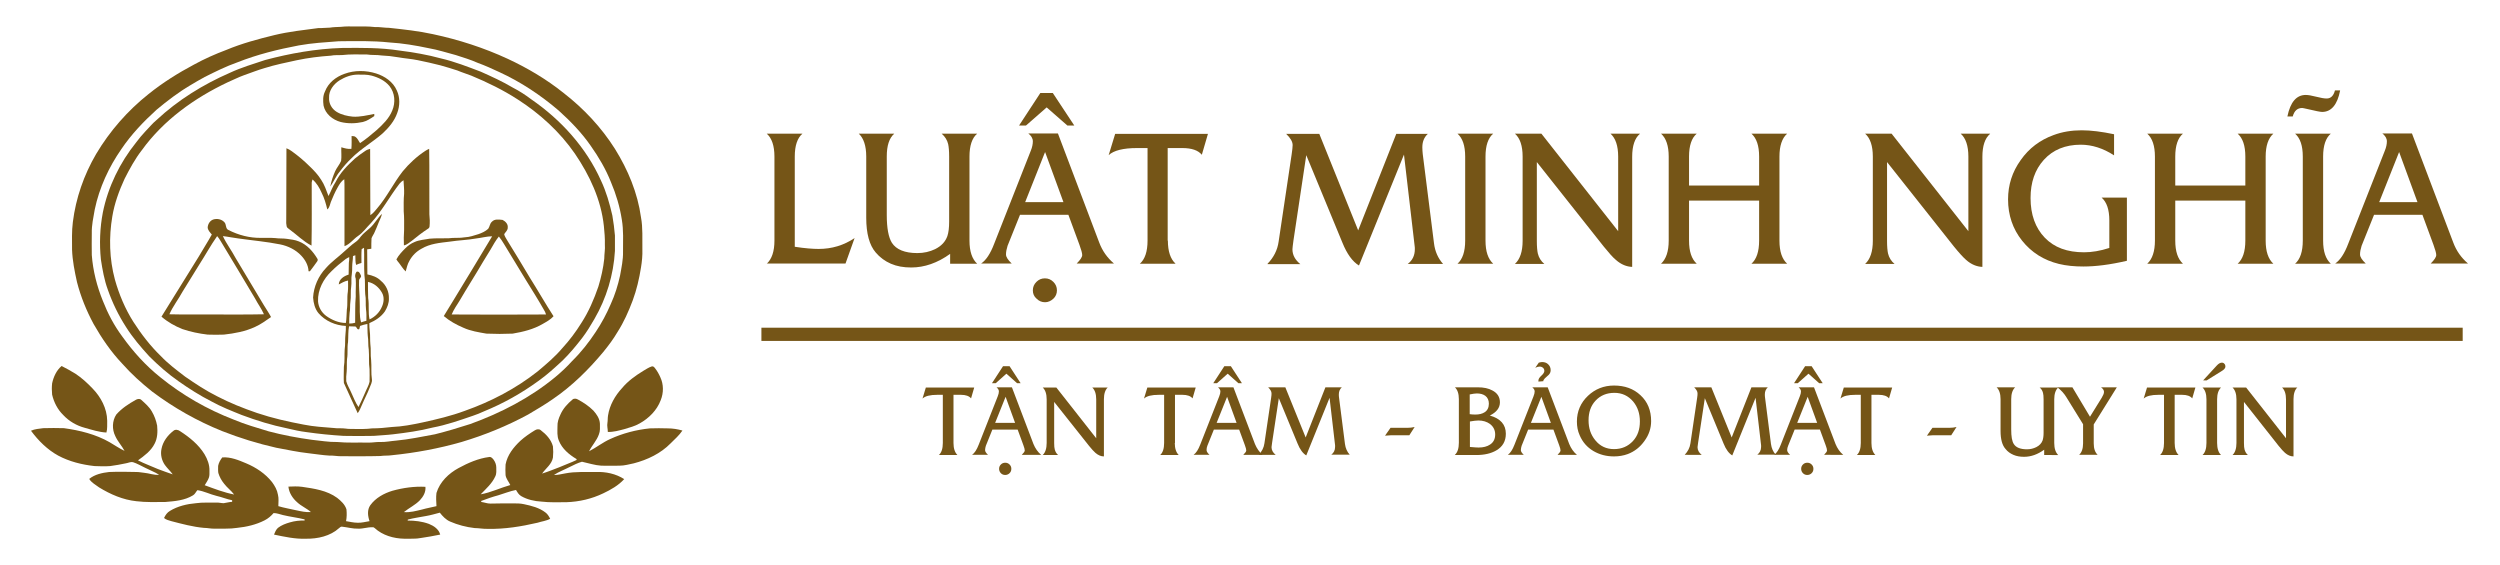 <?xml version="1.0" encoding="utf-8"?>
<!-- Generator: Adobe Illustrator 27.6.0, SVG Export Plug-In . SVG Version: 6.00 Build 0)  -->
<svg version="1.1" id="Layer_1" xmlns="http://www.w3.org/2000/svg" xmlns:xlink="http://www.w3.org/1999/xlink" x="0px" y="0px"
	 viewBox="0 0 1266.4 286" style="enable-background:new 0 0 1266.4 286;" xml:space="preserve">
<style type="text/css">
	.st0{fill:#755517;}
</style>
<g>
	<g>
		<path class="st0" d="M167.1,14c1.8-0.3,3.7-0.3,5.6-0.4c2.4-0.3,4.8-0.2,7.1-0.2c3.4,0,6.8-0.1,10.1,0.3c2.4-0.1,4.8,0.4,7.2,0.4
			c7.4,0.8,14.9,1.6,22.2,3.2c13.1,2.8,25.8,6.9,37.9,12.5c10.1,4.7,19.7,10.4,28.3,17.3c10.2,7.9,19.1,17.4,26,28.3
			c6.6,10.6,11.5,22.3,13.2,34.7c1,5.3,0.6,10.8,0.7,16.2c0.1,3.1-0.2,6.2-0.7,9.2c-0.9,5.7-2.2,11.3-4.2,16.7
			c-2.1,5.6-4.5,11-7.7,16c-2.1,3.6-4.6,6.9-7.2,10.1c-7.5,9-15.9,17.3-25.6,23.9c-4,2.8-8.3,5.3-12.5,7.8
			c-10.7,5.8-22,10.4-33.7,13.9c-11.5,3.3-23.4,5.5-35.3,6.7c-1.9,0.3-3.9,0.1-5.8,0.4c-6.7,0.2-13.5,0.1-20.2,0.1
			c-1.8,0-3.6-0.4-5.5-0.3c-3.6-0.2-7.1-0.8-10.7-1.2c-5.5-0.6-11-1.8-16.4-2.8c-9.3-2.1-18.4-4.9-27.3-8.4
			c-12.7-5.1-24.7-11.9-35.6-20.1c-5.4-4.3-10.5-8.9-15.1-14.1c-5.7-6-10.4-12.9-14.5-20.1c-3.6-6.7-6.5-13.8-8.4-21.2
			c-1.2-5.4-2.3-10.9-2.5-16.4c0-4.7-0.2-9.3,0.4-14c1.5-12.1,5.6-23.9,11.8-34.5c6.9-11.6,16-22,26.6-30.4
			c7.1-5.7,14.9-10.6,23-14.9c5.3-2.9,10.7-5.3,16.3-7.4c7.9-3.3,16.1-5.5,24.3-7.5c7.4-1.8,15-2.6,22.5-3.6
			C163.4,14.3,165.2,14,167.1,14z M171.5,20.9c-6.7,0.5-13.4,0.9-20.1,2.1c-10.6,2-21.1,4.6-31.2,8.6c-5.7,2-11.1,4.7-16.5,7.4
			c-2.5,1.3-4.9,2.8-7.3,4.2c-6.1,3.6-11.7,7.9-17.1,12.4c-6.6,6-12.8,12.5-17.8,19.9c-6.4,9.2-11.2,19.6-13.5,30.6
			c-0.7,4-1.6,8-1.5,12c0,3.7-0.1,7.4,0,11.1c0.6,8,2.6,15.8,5.6,23.2c2.5,6.4,5.7,12.5,9.8,18c5.5,7.7,11.9,14.8,19.3,20.7
			c11.2,9.1,23.8,16.3,37.3,21.5c5.7,2.4,11.7,4.1,17.6,5.9c7.2,1.9,14.6,3.3,22,4.3c4.2,0.4,8.4,1.2,12.7,1.1
			c5.2,0.5,10.4,0.2,15.6,0.3c2.1,0.1,4.1-0.4,6.2-0.3c2.7,0.1,5.4-0.5,8-0.7c6.6-0.6,13.1-2,19.7-3.2c6-1.5,12-3.3,17.9-5.2
			c15.5-5.6,30.4-13.3,43.1-23.8c3-2.5,5.9-5.2,8.5-8.1c4.6-4.5,8.5-9.5,12-14.8c3-4.5,5.5-9.2,7.6-14.1c2.1-4.6,3.6-9.4,4.7-14.4
			c0.7-4,1.6-8,1.5-12.1c0-5.4,0.3-10.9-0.6-16.2c-1-6.5-2.9-12.9-5.5-19c-2.6-6.6-6.2-12.7-10.3-18.5C294.7,67.3,289,61.4,283,56
			c-9.1-7.8-19.2-14.5-30.1-19.5c-3.6-1.7-7.2-3.3-11-4.7c-3.6-1.6-7.3-2.7-11-3.9c-4.6-1.2-9.1-2.7-13.8-3.5
			c-6.6-1.4-13.2-2.5-19.9-2.9C188.7,20.6,180.1,20.8,171.5,20.9z"/>
	</g>
	<g>
		<path class="st0" d="M173.2,24.3c9.7-0.1,19.5-0.2,29.1,1.3c7.1,0.9,14.2,2.1,21.1,4c6.9,1.6,13.5,4.2,20.1,6.7
			c5.6,2.5,11.1,5,16.3,8.1c3.3,1.7,6.4,3.7,9.3,5.9c15.1,10.4,27.8,24.4,35.3,41.1c2.7,5.7,4.4,11.7,5.8,17.8
			c0.6,3.4,1,6.7,1.3,10.1c0,2.6,0,5.2,0,7.8c-0.7,12.1-4.3,24-10.4,34.5c-1.9,3.3-3.9,6.6-6.2,9.6c-3.1,4-6.3,7.9-9.9,11.4
			c-3.9,3.6-7.9,7.3-12.3,10.4c-8.5,6.2-17.8,11.4-27.6,15.4c-1.8,0.8-3.6,1.6-5.5,2.2c-6.7,2.3-13.5,4.7-20.5,6
			c-6.6,1.7-13.3,2.6-20,3.4c-3.3,0.4-6.5,0.5-9.8,0.8c-5.1,0.1-10.2,0.1-15.3,0c-6.3-0.4-12.5-1-18.7-1.9c-3.3-0.4-6.5-1.1-9.8-1.9
			c-7.9-1.6-15.6-4-23.1-6.8c-5.2-2.1-10.3-4.1-15.2-6.8c-5.9-3-11.4-6.5-16.8-10.3c-5.3-3.7-10.2-8-14.8-12.6
			c-4.3-4.7-8.4-9.5-11.8-14.9c-3.8-5.9-6.9-12.3-9.2-18.9c-1.8-4.9-2.7-10.1-3.5-15.3c-0.8-7.9-0.5-16,1-23.8
			c2.6-12.9,8.6-25.2,16.9-35.5c1.4-1.9,3-3.8,4.6-5.5c1.9-1.9,3.6-4.1,5.7-5.8c10.8-10.1,23.6-18,37.1-23.9
			c5.8-2.7,11.9-4.5,17.9-6.5C147.1,27,160.1,24.7,173.2,24.3z M173.2,27.9c-1.9,0.1-3.7-0.1-5.6,0.3c-5.8,0.4-11.5,1.1-17.2,2.3
			c-5.5,1.2-11,2.3-16.4,4c-3.5,1-6.9,2.4-10.4,3.6c-2.8,1-5.5,2.4-8.3,3.6C98.6,49.6,82.9,60.8,71.9,76c-3.5,4.5-6.2,9.5-8.8,14.6
			c-2.8,6.1-5.1,12.4-6.2,19c-1.8,10.6-1.5,21.6,1.3,32c2.1,7.5,5.2,14.9,9.4,21.5c4,6.2,8.6,12.2,13.9,17.3
			c3.7,3.9,8,7.1,12.3,10.4c5.2,3.6,10.5,7.1,16.1,9.9c6.5,3.4,13.3,6.1,20.3,8.5c7.7,2.6,15.7,4.4,23.7,5.9c5,1,10,1.3,15.1,1.7
			c2,0.3,4.1,0,6.1,0.3c1.6,0.3,3.2,0.1,4.8,0.2c2.8,0,5.7,0.1,8.5-0.3c3.4,0,6.8-0.3,10.1-0.7c5.2-0.2,10.4-1.2,15.5-2.3
			c7.3-1.6,14.5-3.3,21.5-5.9c13.3-4.7,25.9-11.3,36.9-20c4.4-3.7,8.8-7.4,12.5-11.8c3.6-3.9,6.8-8.2,9.6-12.7
			c3.7-5.7,6.4-12,8.6-18.4c1.4-4.6,2.5-9.4,3-14.2c0-2.4,0.5-4.7,0.3-7.1c0.1-3.2-0.2-6.3-0.5-9.4c-1.4-13.3-7.2-25.7-14.7-36.7
			c-7.6-11-17.7-20.2-28.9-27.4c-7.4-4.8-15.4-8.7-23.6-12.1c-2.3-0.9-4.7-1.6-7-2.6c-2.8-0.9-5.7-1.8-8.6-2.6
			c-3.8-1-7.6-1.8-11.4-2.6c-3.3-0.7-6.8-0.9-10.1-1.5c-2.8-0.5-5.6-0.8-8.3-0.9c-2.5-0.4-5-0.1-7.4-0.5
			C181.7,27.6,177.4,27.4,173.2,27.9z"/>
	</g>
	<path class="st0" d="M174.5,37.4c5.1-1.9,10.9-1.8,16-0.2c4.4,1.4,8.6,4.2,10.5,8.6c1.7,3.6,1.6,7.8,0.2,11.5
		c-1.4,4-4.2,7.3-7.3,10.2c-5.1,4.5-11.2,7.9-16,12.8c-2.1,2-4,4.2-5.7,6.5c-2,2.3-3.1,5.2-4.9,7.7c0.5-2.7,1.4-5.3,2.5-7.8
		c0.8-1.8,2.2-3.3,3-5.2c0.3-2.3,0-4.6,0.1-6.9c1.7,0.5,3.3,1,5.1,0.8c0.2-2.2,0.1-4.4,0.1-6.5c0.6,0.1,1.4,0,1.9,0.4
		c1.2,0.8,1.6,2.1,2.4,3.2c3-2,5.7-4.3,8.4-6.6c3.1-2.8,6.3-5.9,7.9-9.9c1.7-4,1.4-8.9-1.4-12.4c-2.3-2.8-5.7-4.4-9.1-5.3
		c-2.3-0.6-4.7-0.5-7-0.5c-3.3,0-6.4,1.2-9.2,2.9c-3,1.9-5.5,5.2-5.3,8.8c-0.2,2.9,1.4,5.7,3.9,7.2c2.5,1.5,5.3,2.1,8.2,2.4
		c3.6,0.2,7.2-0.7,10.8-1.4c0,0.4,0,0.7,0,1.1c-1.8,1.2-3.7,2.5-5.8,3c-3.7,0.8-7.5,0.9-11.2,0c-4.1-1.1-7.8-4.1-8.7-8.3
		c-0.3-2.4-0.4-4.9,0.7-7.1C166.3,41.9,170.2,38.9,174.5,37.4z"/>
	<path class="st0" d="M145.1,75.1c1,0.4,1.9,0.9,2.7,1.5c3.2,2.3,6.2,4.8,9,7.6c2.2,2.1,4.3,4.3,5.9,6.9c1.7,2.5,2.6,5.4,3.7,8.2
		c1.3-2.4,2.1-4.9,3.6-7.1c2.3-4.7,6-8.4,9.8-11.9c1.7-1.4,3.5-2.7,5.3-3.9c0.7-0.5,1.6-0.8,2.4-1c0.1,11.2,0,22.4,0.1,33.6
		c1.4-0.9,2.4-2.2,3.4-3.4c5-5.8,8.3-12.8,13-18.8c3.3-4,7.2-7.6,11.5-10.4c0.6-0.4,1.2-0.7,1.9-1c0.2,11,0,22.1,0.1,33.1
		c0.2,2,0.3,4.1,0.1,6.1c0,0.6-0.4,1.1-1,1.4c-2.8,1.8-5.4,3.9-7.9,5.9c-1.3,0.9-2.5,2.1-4.1,2.4c-0.1-2.6-0.1-5.2,0.1-7.8
		c0-3.2,0.1-6.3-0.2-9.5c0-2.9-0.1-5.9,0.2-8.8c0.1-2.3-0.2-4.6-0.3-6.9c-0.7,0.4-1.4,1-2,1.7c-5.1,6.6-9,14.1-14.7,20.2
		c-2.1,2.1-3.8,4.6-6.3,6.3c-2.4,1.6-4.1,4.2-6.9,5.2c0-9.7,0-19.5,0-29.2c0-1.6,0-3.2-0.1-4.7c-1.6,1-2.5,2.6-3.4,4.2
		c-1.3,2.3-2.4,4.8-3.4,7.3c-0.5,1.3-0.6,2.8-1.8,3.8c-0.7-2.9-1.5-5.8-2.9-8.5c-1.1-2.5-2.5-4.9-4.6-6.7c-0.1,0.6-0.4,1.1-0.4,1.7
		c0,10.6,0.1,21.2-0.1,31.8c-4.2-2.1-7.5-5.6-11.3-8.3c-0.5-0.4-1.2-0.8-1.3-1.5c-0.2-1-0.3-2.1-0.2-3.1
		C145.1,99.3,145,87.2,145.1,75.1z"/>
	<g>
		<path class="st0" d="M187.5,115.4c2.3-2.1,3.7-4.9,6-7.1c-0.3,1.5-1,2.8-1.6,4.2c-0.8,1.9-1.5,3.9-2.4,5.7c-0.4,0.8-1,1.6-1.3,2.5
			c-0.1,1.7-0.1,3.5-0.1,5.3c-0.7,0.1-1.4,0.2-2.1,0.3c0,4.2,0.1,8.5,0.1,12.7c2.5,0.5,5.1,1.4,6.9,3.3c2.6,2.1,4.1,5.5,4,8.8
			c0.1,2.4-0.8,4.6-2,6.6c-1.9,2.8-4.9,4.7-7.9,6c0,1.3,0,2.7,0.2,4c0.3,2.2,0.1,4.4,0.3,6.6c0.4,2.7,0,5.4,0.4,8.1
			c0.3,3.3-0.1,6.6,0.4,9.8c0.2,1.5-0.7,2.9-1.2,4.3c-1.1,2.9-2.6,5.6-3.8,8.5c-0.7,1.5-1.2,3-2.2,4.3c-2.3-5.1-4.7-10.1-7-15.3
			c-0.2-2.7,0-5.5,0-8.2c0.5-2.9,0.2-5.9,0.4-8.8c0.4-2.5,0.1-5.1,0.4-7.7c0.2-1.4,0.2-2.8,0.2-4.2c-5.2-0.2-10.5-2.5-13.9-6.5
			c-1.8-2.2-2.5-5.1-2.7-7.9c0.3-5.5,2.7-10.9,6.5-14.9c2.8-3.2,6.3-5.6,9.4-8.5c1.7-1.4,3.3-3.1,5.2-4.4c1.2-0.8,2.2-1.8,3-3
			C184.1,118.1,185.9,116.9,187.5,115.4z M183.2,126.2c-0.2,2.3-0.1,4.6-0.1,7c-0.9,0.2-1.8,0.6-2.7,1c-0.5-1.6-0.3-3.3-0.4-4.9
			c-0.4,0.1-0.8,0.3-1.2,0.4c0,1.8-0.4,3.6-0.4,5.4c0,1.3,0,2.6-0.2,3.9c-0.4,2,0,4.1-0.3,6.2c-0.4,2.5,0,5.1-0.4,7.6
			c-0.3,1.9,0,3.8-0.4,5.7c-0.2,1.8-0.2,3.6-0.2,5.4c1,0,2-0.1,3-0.4c0.1-4.4-0.1-8.9,0.3-13.3c-0.1-3,0.2-6,0-9
			c-0.5-1.2-0.4-2.6,0.5-3.6c1.3-0.3,1.7,1.1,2.1,1.9c0.5,0.9-0.8,1.5-0.9,2.4c-0.2,3.6,0.3,7.1,0.3,10.7c0.2,3.6-0.3,7.2,0.7,10.7
			c0.9-0.3,1.8-0.6,2.7-0.8c0-1.9,0.1-3.9-0.2-5.8c-0.3-2.6,0.1-5.1-0.4-7.7c-0.3-3.2,0.1-6.4-0.4-9.6c-0.3-4.6,0-9.3-0.2-13.9
			C184.2,125.7,183.6,125.9,183.2,126.2z M175,131.3c-2.5,1.9-4.9,3.9-7.1,6.1c-4.1,3.9-7,9.4-6.8,15.2c0.2,2.9,1.7,5.6,4.1,7.4
			c2.9,2.1,6.4,3.6,10,3.6c0.4-2.2,0.3-4.5,0.5-6.8c0.5-3,0-6,0.5-9c0.2-1.9,0.1-3.8,0.1-5.7c-1.7,0.3-3.2,1.2-4.7,2
			c0.1-2.7,2.7-4.3,5-5c0.1-2,0-3.9,0.1-5.9c0.2-1,0.2-2,0.2-3C176.2,130.6,175.5,130.9,175,131.3z M186.4,142.8
			c0,2.7,0,5.5,0.1,8.2c0.6,3.6-0.1,7.3,0.7,10.8c2.8-1.3,5.1-3.6,6.3-6.5c1-2.2,1.2-4.9,0-7C192,145.6,189.5,143.4,186.4,142.8z
			 M182.4,165.1c-0.1,0.5-0.3,1.1-0.4,1.6c-1.1,0.6-1.2-0.9-1.9-1.3c-1.1-0.1-2.2,0-3.3-0.1c-0.5,2.6-0.3,5.3-0.5,8
			c-0.5,2.8,0,5.7-0.5,8.5c-0.2,2.2,0,4.4-0.2,6.6c-0.2,1.6-0.3,3.2-0.2,4.7c0.5,2,1.7,3.8,2.5,5.7c1.2,2.5,2.1,5.1,3.7,7.4
			c1.2-2.4,2.3-4.9,3.4-7.4c0.7-1.8,1.8-3.5,2.2-5.4c0.1-2.1,0-4.3,0-6.4c-0.5-3.3-0.1-6.6-0.4-9.9c-0.4-2.3-0.1-4.6-0.5-7
			c-0.2-2-0.1-4-0.2-6C184.8,164.3,183.6,164.7,182.4,165.1z"/>
	</g>
	<g>
		<path class="st0" d="M108,111.2c1.9-0.6,4.2-0.2,5.6,1.3c1.2,1.1,0.5,3.3,2.1,4c5.1,2.6,10.8,4.1,16.6,4c2.4,0.1,4.8-0.1,7.1,0.1
			c2,0.3,4,0.1,6,0.4c2,0.3,4.1,0.5,6,1.3c4.1,1.6,7.2,5.1,9.4,8.8c0.4,0.6,0,1.2-0.4,1.7c-1.1,1.5-2.2,3.1-3.4,4.6
			c-0.2,0-0.5,0-0.7,0c-0.1-3-1.7-5.8-3.7-7.9c-2.8-3-6.7-4.9-10.7-5.7c-7-1.4-14.1-2-21.1-3c-2.6-0.3-5.2-0.9-7.9-1.2
			c1.8,3.9,4.5,7.4,6.5,11.2c4.8,7.9,9.4,15.8,14.2,23.7c1.2,2,2.6,4,3.7,6.1c-2.6,1.8-5.2,3.7-8.1,5c-4.9,2.3-10.4,3.3-15.8,3.9
			c-2.7,0.1-5.4,0.1-8.2,0c-4.3-0.5-8.7-1.4-12.8-2.8c-3.8-1.5-7.5-3.6-10.6-6.3c6.3-10.1,12.5-20.2,18.8-30.3
			c2.2-3.8,4.6-7.5,6.7-11.3c-0.9-1.1-2.1-2.2-2.1-3.7C105.4,113.3,106.4,111.8,108,111.2z M100.9,134.1c-2.8,4.6-5.6,9.1-8.4,13.6
			c-2.1,3.9-4.9,7.4-6.7,11.5c6.9,0.2,13.8,0,20.7,0.1c9.1,0,18.1,0.1,27.2-0.1c-1.2-2.8-3.1-5.3-4.5-8
			c-5.8-9.7-11.6-19.5-17.5-29.2c-0.5-0.9-1.1-1.7-1.7-2.4C106.7,124.3,104,129.3,100.9,134.1z"/>
	</g>
	<g>
		<path class="st0" d="M249.1,112.4c1.4-1.6,3.6-1.2,5.5-1c1.4,0.7,2.8,2.1,2.6,3.8c0.1,1.4-1.1,2.3-1.8,3.4c0.2,1.2,1,2.1,1.5,3.1
			c3.9,6.2,7.6,12.5,11.4,18.8c4.1,6.5,7.9,13.2,12.1,19.7c-1.5,1.7-3.6,2.8-5.5,3.9c-4.6,2.7-9.9,4-15.2,4.9
			c-4.4,0.2-8.8,0.2-13.3,0c-4-0.7-8-1.3-11.7-3c-3.5-1.5-7-3.4-9.9-5.9c1.6-2.7,3.2-5.3,4.9-8c6.5-10.8,13.2-21.6,19.6-32.4
			c-2.7,0-5.4,0.8-8.1,1.1c-4.4,0.8-8.9,0.9-13.4,1.6c-4.9,0.6-10,1-14.3,3.6c-2.6,1.4-4.7,3.5-6.1,6.1c-1,1.7-1.4,3.6-1.9,5.4
			c-1.3-1.2-2.2-2.8-3.3-4.2c-0.5-0.6-1-1.2-1.4-1.9c1.1-2.1,2.8-3.9,4.5-5.6c1.3-1.3,2.9-2.5,4.7-3.2c2.4-1.1,5.1-1.2,7.7-1.7
			c3.2-0.3,6.4-0.1,9.5-0.2c2.8-0.4,5.6,0,8.3-0.5c2.4-0.1,4.6-0.9,6.9-1.6c1.7-0.6,3.5-1.4,4.9-2.7
			C248.1,114.8,248.1,113.3,249.1,112.4z M248.5,126.4c-1.3,2-2.5,4.2-3.8,6.2c-3.9,6.7-8.1,13.2-12,19.9c-1.4,2.2-2.9,4.4-3.9,6.8
			c15.9,0.1,31.9,0.1,47.8,0c-0.3-0.9-0.6-1.7-1.1-2.4c-2.9-5.1-6.1-10.2-9.2-15.2c-3.6-6.1-7.4-12-11-18.1
			c-0.8-1.3-1.6-2.6-2.6-3.8C251.1,121.8,249.8,124.1,248.5,126.4z"/>
	</g>
	<path class="st0" d="M325.8,187.9c1.4-0.8,2.8-1.8,4.4-2.3c0.7-0.2,1.2,0.4,1.6,0.9c1.1,1.4,2,3,2.7,4.6c1.7,3.6,1.7,7.9,0.2,11.6
		c-1.9,5.1-6,9.2-10.7,11.8c-2.4,1.4-5.2,2.1-7.8,2.9c-2.7,0.7-5.5,1.5-8.3,1.4c0-1.5-0.5-3.1-0.2-4.6c0.2-1.2,0.1-2.5,0.3-3.7
		c0.8-5.3,3.6-10.1,7.1-13.9C318.1,193,321.9,190.3,325.8,187.9z"/>
	<path class="st0" d="M26.4,194.2c0.7-3.3,2.2-6.6,4.8-8.8c2.4,1.2,4.7,2.5,7,3.9c3.2,2.1,6,4.7,8.6,7.4c4.3,4.4,7.4,10.2,7.5,16.4
		c-0.1,2,0.2,4-0.4,6c-3.8-0.2-7.4-1.4-11-2.4c-4.1-1.1-7.9-3.3-10.8-6.4c-2.9-2.8-4.8-6.5-5.7-10.4C26.2,198,26.2,196.1,26.4,194.2
		z"/>
	<path class="st0" d="M68.7,202.6c0.8-0.5,2-0.8,2.8-0.1c2,1.8,4.1,3.6,5.4,5.9c1.3,2.2,2.2,4.6,2.7,7.2c0.3,3.1,0.2,6.4-1.3,9.2
		c-1.8,3.6-5.2,6.1-8.4,8.4c3.3,1.7,6.7,2.9,10.1,4.4c2.5,0.9,5,1.9,7.5,2.7c-1.2-1.7-2.8-3.1-4-4.8c-1.6-2.3-2.3-5.3-1.7-8.1
		c0.7-3.7,3.1-6.9,6.1-9.2c0.9-0.8,2.4-0.5,3.3,0.2c4.8,3.1,9.4,6.8,12.4,11.7c1.5,2.5,2.6,5.4,2.5,8.4c0,1.2,0.1,2.4-0.3,3.5
		c-0.5,1.4-1.4,2.6-2.1,3.8c4.9,1.8,9.8,3.7,14.9,4.7c-1.5-2-3.6-3.5-5.1-5.5c-1.3-1.6-2.3-3.4-2.9-5.4c-0.2-1.2-0.1-2.4-0.1-3.6
		c0.3-1.6,1.1-3,2.1-4.3c4.3-0.3,8.3,1.4,12.1,3c5,2.1,9.7,5.2,13.1,9.5c1.4,1.9,2.6,4,3,6.4c0.5,1.9,0.2,3.9,0.2,5.8
		c3,0.9,6.1,1.4,9.1,2.1c2.4,0.5,4.9,1.1,7.4,0.9c-2.1-1.9-4.9-3-7-5c-2.3-2-4.1-4.8-4.4-7.9c2.3-0.1,4.6-0.2,6.9,0.1
		c6.1,0.9,12.6,1.8,17.8,5.6c1.9,1.5,3.9,3.3,4.7,5.8c0.2,2,0.2,4-0.2,6c1.9,0.3,3.9,0.8,5.9,0.8c2,0.1,4-0.5,6-0.8
		c-0.9-2.6-1.3-5.7,0.4-8.1c2.7-3.7,6.9-6,11.2-7.3c5.4-1.5,11.1-2.3,16.7-2c0.3,2.6-1.1,5-2.8,6.8c-2.3,2.4-5.5,3.9-8.1,6
		c3.1,0.3,6.2-0.6,9.2-1.3c2.4-0.7,4.9-1.1,7.3-1.7c-0.1-2.2-0.3-4.5,0-6.7c1.7-5.6,6.2-9.9,11.2-12.6c4.8-2.6,10-4.9,15.5-5.6
		c1-0.2,1.7,0.7,2.2,1.3c0.8,1.1,1.4,2.5,1.4,4c0,1.5,0.2,3.1-0.5,4.5c-1.6,3.6-4.7,6.3-7.4,9.1c5.2-0.9,10-3.3,15-4.7
		c-0.8-1.7-2.1-3.1-2.4-5c-0.1-1.8-0.1-3.6,0-5.4c0.9-4.8,4-8.7,7.5-12c2.2-2,4.7-3.7,7.3-5.3c0.9-0.6,2.2-0.8,3-0.1
		c2.8,2.1,5.3,4.8,6.2,8.2c0.2,1.9,0.2,3.8,0,5.7c-0.6,3.4-3.6,5.4-5.5,8.1c2.9-0.9,5.8-2.1,8.7-3.2c2.9-1.3,5.9-2.3,8.8-3.7
		c0-0.1,0-0.4-0.1-0.5c-3.7-2.2-7.3-5.2-8.9-9.3c-1-2.3-0.7-4.8-0.7-7.2c-0.1-2.1,0.6-4.1,1.5-6c1.3-3,3.6-5.5,6.1-7.6
		c0.8-0.7,2-0.5,2.8,0c2.8,1.5,5.5,3.3,7.8,5.6c1.7,1.9,3.2,4.1,3.3,6.7c0,1.8,0.2,3.6-0.5,5.3c-1.1,3.2-3.5,5.6-5,8.6
		c3.7-1.9,6.9-4.5,10.7-6.2c6.3-2.9,13.2-4.7,20.1-5.4c3-0.1,6.1-0.1,9.1,0c2.5,0,5,0.4,7.4,1.1c-1.7,2.5-3.9,4.4-6,6.5
		c-5,5.1-11.7,8.3-18.6,10.1c-2.4,0.5-4.8,1.2-7.3,1.2c-3.1,0.1-6.1,0-9.2,0c-3.3-0.2-6.5-1.3-9.8-2c-2.1,0.6-4.1,1.6-6.1,2.6
		c-2.7,1.4-5.5,2.4-8.1,4.1c2,0.1,3.8-0.5,5.8-0.8c5.1-1,10.3-0.6,15.5-0.7c5-0.2,10.1,0.9,14.3,3.6c-2.9,3.2-6.8,5.4-10.6,7.2
		c-5.8,2.8-12.2,4.3-18.7,4.5c-4.2,0-8.4,0.2-12.6-0.3c-3.6-0.2-7.2-1-10.3-2.8c-1.2-0.7-1.9-1.9-2.6-3.1c-3.1,0.6-6,1.8-9,2.7
		c-3,0.8-5.8,1.8-8.7,2.9c0,0.1,0.1,0.4,0.2,0.5c1.5,0.2,2.9,0.8,4.5,0.8c3.9-0.1,7.7-0.1,11.6-0.1c1.8,0,3.6,0,5.4,0.4
		c3.8,0.8,7.8,1.8,10.9,4.2c1.1,0.8,1.8,2,2.4,3.2c-2,1.1-4.3,1.3-6.4,2c-8.2,1.9-16.7,3.3-25.2,3.1c-2.3,0.1-4.5-0.4-6.7-0.4
		c-4.3-0.5-8.5-1.6-12.4-3.3c-2.1-0.9-3.8-2.7-5.2-4.5c-2.3,0.6-4.6,1.3-7,1.7c-3.1,0.6-6.2,1-9.2,1.8c0,0.1-0.1,0.4-0.1,0.5
		c3.6,0,7.3,0.4,10.8,1.7c2.5,1,5,2.7,5.7,5.4c-3.2,0.7-6.4,1.2-9.6,1.7c-2.8,0.6-5.7,0.3-8.6,0.4c-5.4-0.1-11-1.7-15-5.4
		c-0.3-0.3-0.7-0.5-1.2-0.4c-2.4-0.1-4.7,0.8-7.1,0.7c-2.8,0.1-5.4-0.7-8.2-1c-0.6-0.1-1.1,0.3-1.5,0.7c-4.5,4.1-10.9,5.5-16.9,5.4
		c-5.4,0.2-10.8-1-16.1-2.1c0.5-1.2,1-2.5,2-3.4c1.8-1.4,4-2.2,6.1-2.8c2.4-0.7,4.9-1,7.4-0.9c0-0.1,0-0.4,0-0.6
		c-3.6-0.9-7.3-1.3-11-2.2c-1.6-0.4-3.1-1-4.7-1c-1.3,1.5-2.8,2.8-4.6,3.7c-4.3,2.2-9.1,3.3-13.9,3.8c-3.7,0.6-7.5,0.3-11.2,0.4
		c-1.9,0.1-3.7-0.4-5.6-0.4c-5.6-0.5-11.1-2-16.5-3.4c-1.3-0.4-2.7-0.7-3.7-1.6c0.7-1.5,1.6-2.8,3-3.6c3.9-2.4,8.6-3.5,13.2-3.9
		c3.4-0.5,6.9-0.2,10.3-0.3c1.2-0.1,2.5,0.3,3.7,0.3c1.4-0.2,2.8-0.6,4.3-0.7c0-0.3,0-0.5,0-0.8c-2.7-0.5-5.2-1.6-7.9-2.2
		c-3.3-0.8-6.3-2.4-9.7-2.9c-0.8,0.9-1.2,2-2.2,2.6c-4.2,2.6-9.3,3-14.2,3.4c-4.8,0-9.7,0.2-14.5-0.4c-6.8-0.7-13.2-3.5-18.9-7
		c-1.7-1.3-3.9-2.4-5-4.3c2.8-2.3,6.6-3.1,10.1-3.5c4.7-0.2,9.4-0.1,14,0c1.2,0,2.5,0.3,3.7,0.4c2.5,0.2,5,1.3,7.6,1
		c-2.2-1.4-4.7-2.3-7-3.5c-2.1-1-4.1-2.2-6.3-2.9c-1.2-0.2-2.3,0.4-3.5,0.6c-2.6,0.6-5.3,1-8,1.4c-2.6,0.2-5.3,0.1-7.9,0
		c-6.4-0.7-12.8-2.3-18.4-5.3c-5.5-3-10.1-7.6-13.8-12.6c1.9-0.9,4.1-1,6.2-1.3c3.5-0.1,7-0.1,10.5,0c8,1.1,16.1,3.1,23.1,7.1
		c2.6,1.5,5,3.2,7.6,4.4c-1.4-2.6-3.5-4.8-4.7-7.5c-1.7-3.4-1.6-7.7,0.5-10.9C61.7,206.8,65.3,204.5,68.7,202.6z"/>
</g>
<g>
	<g>
		<path class="st0" d="M388.4,133.6c2.6-2.4,3.9-6.3,3.9-11.7V79.3c0-5.4-1.3-9.3-3.9-11.6h18.1c-2.6,2.2-3.9,6.1-3.9,11.6V125
			c5.1,0.8,9.2,1.1,12.1,1.1c6.6,0,12.7-1.8,18.2-5.5l-4.6,12.9H388.4z"/>
		<path class="st0" d="M481.3,133.6v-5c-6.4,4.6-13,6.9-19.7,6.9c-3.9,0-7.3-0.6-10.3-1.9c-3-1.3-5.6-3.2-7.7-5.7
			c-3.2-3.7-4.8-9.6-4.8-17.6V79.3c0-5.4-1.3-9.3-3.8-11.6h18c-2.6,2.3-3.8,6.1-3.8,11.6v29.6c0,6.7,0.9,11.4,2.6,14.1
			c2.2,3.4,6.5,5.2,12.9,5.2c3.3,0,6.3-0.7,9-2c3.2-1.6,5.2-3.8,6.2-6.6c0.6-1.8,0.9-4.2,0.9-7.4V79.3c0-2.8-0.2-4.9-0.5-6.3
			c-0.5-2.1-1.6-3.8-3.3-5.3H495c-2.6,2.2-3.9,6.1-3.9,11.6v42.6c0,5.4,1.3,9.3,3.9,11.7H481.3z"/>
		<path class="st0" d="M509.6,128.9c0,1.3,1,2.8,2.9,4.6h-15.5c2.5-1.7,4.7-5,6.6-10l18.5-47c0.8-1.9,1.1-3.6,1.1-4.9
			c0-1.5-0.8-2.8-2.3-4h15l20.9,55.2c1.6,4.3,4.1,7.8,7.5,10.7h-18.9c1.9-1.9,2.8-3.3,2.8-4.3c0-1-0.5-2.7-1.4-5.2l-5.6-15.2h-24.5
			l-6.3,15.7C509.9,126.1,509.6,127.5,509.6,128.9z M516.2,63.6l10.8-16.5h6.3l10.9,16.5h-3.5l-10.5-9.2l-10.5,9.2H516.2z
			 M519.3,102.4h19.4l-9.3-25.4L519.3,102.4z M523.2,147.1c0-1.7,0.6-3.1,1.8-4.3c1.2-1.2,2.6-1.8,4.3-1.8c1.7,0,3.1,0.6,4.3,1.8
			c1.2,1.2,1.8,2.6,1.8,4.3c0,1.6-0.6,3.1-1.8,4.2s-2.6,1.8-4.2,1.8c-1.7,0-3.1-0.6-4.3-1.8C523.8,150.2,523.2,148.8,523.2,147.1z"
			/>
		<path class="st0" d="M591.6,121.9c0,5.4,1.3,9.3,3.9,11.7h-18.1c2.6-2.3,3.9-6.2,3.9-11.7V75H576c-7,0-11.8,1.2-14.4,3.6l3.3-10.8
			h47l-3.1,10.6c-1.9-2.3-5.2-3.4-9.9-3.4h-7.4V121.9z"/>
		<path class="st0" d="M642.1,133.6c3.1-3.2,5-6.9,5.6-11.2l6.6-44.2c0.3-2.1,0.5-3.7,0.5-4.7c0-1.7-1.1-3.6-3.3-5.7h16.8l19.7,48.9
			l19.3-48.9h16c-1.9,1.7-2.8,4-2.8,6.8c0,1.2,0.1,2.4,0.2,3.4l5.7,45.2c0.5,4.2,2.1,7.7,4.6,10.5h-17.9c2.4-1.8,3.6-4.3,3.6-7.5
			c0-0.5,0-1.1-0.1-1.6l-5.4-46.3l-22.8,56.2c-3.3-2-6.1-5.9-8.4-11.6l-18.3-44.3l-6.5,43.3c-0.3,2.3-0.5,3.8-0.5,4.4
			c0,2.8,1.3,5.3,4,7.5H642.1z"/>
		<path class="st0" d="M752.5,121.9c0,5.5,1.3,9.3,3.9,11.7h-18.1c2.6-2.3,3.9-6.2,3.9-11.7V79.3c0-5.5-1.3-9.3-3.9-11.6h18.1
			c-2.6,2.2-3.9,6.1-3.9,11.6V121.9z"/>
		<path class="st0" d="M830.7,67.8c-2.6,2.2-3.9,6.1-3.9,11.6v55.8c-2.8-0.1-5.6-1.2-8.2-3.5c-1.6-1.3-3.6-3.6-6.2-6.8l-33.9-42.8
			v40c0,2.8,0.2,5,0.5,6.3c0.5,2.1,1.6,3.9,3.3,5.3h-14.9c2.6-2.4,3.9-6.3,3.9-11.7V79.3c0-5.4-1.3-9.3-3.9-11.6h13.4l38.9,49.4
			V79.3c0-5.4-1.3-9.3-3.9-11.6H830.7z"/>
		<path class="st0" d="M855.6,121.9c0,5.5,1.3,9.3,3.9,11.7h-18.1c2.6-2.4,3.9-6.3,3.9-11.7V79.3c0-5.4-1.3-9.3-3.9-11.6h18.1
			c-2.6,2.2-3.9,6.1-3.9,11.6v14.7h35.5V79.3c0-5.5-1.3-9.3-3.9-11.6h18.1c-2.6,2.3-3.9,6.2-3.9,11.6v42.6c0,5.5,1.3,9.3,3.9,11.7
			h-18.1c2.6-2.3,3.9-6.2,3.9-11.7v-20.3h-35.5V121.9z"/>
		<path class="st0" d="M1008.1,67.8c-2.6,2.2-3.9,6.1-3.9,11.6v55.8c-2.8-0.1-5.6-1.2-8.2-3.5c-1.5-1.3-3.6-3.6-6.2-6.8l-33.9-42.8
			v40c0,2.8,0.2,5,0.5,6.3c0.5,2.1,1.6,3.9,3.3,5.3h-14.9c2.6-2.4,3.9-6.3,3.9-11.7V79.3c0-5.4-1.3-9.3-3.9-11.6h13.4l38.9,49.4
			V79.3c0-5.4-1.3-9.3-3.9-11.6H1008.1z"/>
		<path class="st0" d="M1070.9,78.7c-5.5-3.6-11.2-5.4-16.9-5.4c-7.8,0-14.1,2.6-18.7,7.7c-4.5,5-6.7,11.4-6.7,19.3
			c0,8.4,2.4,15.1,7.2,20.1c4.8,5,11.4,7.4,19.9,7.4c3.9,0,8.2-0.7,12.8-2.2v-13.9c0-5.5-1.3-9.3-3.9-11.6h12.8v32
			c-8.5,2-15.9,2.9-22,2.9c-4.6,0-8.7-0.4-12.4-1.3c-7.8-1.9-14-5.9-18.7-11.8c-4.7-5.9-7.1-12.9-7.1-20.9c0-7.3,2.1-13.9,6.4-19.9
			c4.2-6,9.8-10.2,16.7-12.7c4.3-1.6,9-2.4,14.2-2.4c4.7,0,10.2,0.7,16.4,2V78.7z"/>
		<path class="st0" d="M1101.9,121.9c0,5.5,1.3,9.3,3.9,11.7h-18.1c2.6-2.4,3.9-6.3,3.9-11.7V79.3c0-5.4-1.3-9.3-3.9-11.6h18.1
			c-2.6,2.2-3.9,6.1-3.9,11.6v14.7h35.5V79.3c0-5.5-1.3-9.3-3.9-11.6h18.1c-2.6,2.3-3.9,6.2-3.9,11.6v42.6c0,5.5,1.3,9.3,3.9,11.7
			h-18.1c2.6-2.3,3.9-6.2,3.9-11.7v-20.3h-35.5V121.9z"/>
		<path class="st0" d="M1185.4,45.9c-1.4,7.2-4.5,10.8-9.1,10.8c-0.9,0-3.4-0.5-7.6-1.5c-1.4-0.3-2.2-0.5-2.5-0.5
			c-2.4,0-4,1.4-4.8,4.3h-2.7c1.5-7.3,4.6-10.9,9.3-10.9c1.2,0,3,0.3,5.3,0.9c2.3,0.6,4.1,0.9,5.3,0.9c2.1,0,3.5-1.4,4.2-4.1H1185.4
			z M1176.8,121.9c0,5.5,1.3,9.3,3.9,11.7h-18.1c2.6-2.3,3.9-6.2,3.9-11.7V79.3c0-5.5-1.3-9.3-3.9-11.6h18.1
			c-2.6,2.2-3.9,6.1-3.9,11.6V121.9z"/>
		<path class="st0" d="M1195.5,128.9c0,1.3,1,2.8,2.9,4.6h-15.5c2.5-1.7,4.7-5,6.6-10l18.5-47c0.8-1.9,1.1-3.6,1.1-4.9
			c0-1.5-0.8-2.8-2.3-4h15l20.9,55.2c1.6,4.3,4.1,7.8,7.5,10.7h-18.9c1.9-1.9,2.8-3.3,2.8-4.3c0-1-0.5-2.7-1.4-5.2l-5.6-15.2h-24.5
			l-6.3,15.7C1195.8,126.1,1195.5,127.5,1195.5,128.9z M1205.2,102.4h19.4l-9.3-25.4L1205.2,102.4z"/>
	</g>
	<rect x="385.7" y="166" class="st0" width="861.8" height="6.7"/>
	<g>
		<path class="st0" d="M483,224.4c0,2.8,0.7,4.8,2,6.1h-9.4c1.3-1.2,2-3.2,2-6.1V200h-2.8c-3.6,0-6.1,0.6-7.5,1.9l1.7-5.6h24.5
			l-1.6,5.5c-1-1.2-2.7-1.8-5.1-1.8H483V224.4z"/>
		<path class="st0" d="M499,228c0,0.7,0.5,1.5,1.5,2.4h-8.1c1.3-0.9,2.4-2.6,3.4-5.2l9.6-24.4c0.4-1,0.6-1.8,0.6-2.5
			c0-0.8-0.4-1.4-1.2-2.1h7.8l10.9,28.7c0.9,2.2,2.2,4.1,3.9,5.5h-9.8c1-1,1.5-1.7,1.5-2.2c0-0.5-0.2-1.4-0.7-2.7l-2.9-7.9h-12.8
			l-3.3,8.2C499.2,226.5,499,227.3,499,228z M502.5,194.1l5.6-8.6h3.3l5.6,8.6h-1.8l-5.4-4.8l-5.4,4.8H502.5z M504.1,214.2h10.1
			l-4.8-13.2L504.1,214.2z M506.1,237.5c0-0.9,0.3-1.6,0.9-2.2c0.6-0.6,1.3-0.9,2.2-0.9c0.9,0,1.6,0.3,2.2,0.9
			c0.6,0.6,0.9,1.3,0.9,2.2c0,0.9-0.3,1.6-0.9,2.2c-0.6,0.6-1.4,0.9-2.2,0.9c-0.9,0-1.6-0.3-2.2-0.9
			C506.4,239.1,506.1,238.3,506.1,237.5z"/>
		<path class="st0" d="M561.2,196.2c-1.3,1.2-2,3.2-2,6v29c-1.5,0-2.9-0.6-4.3-1.8c-0.8-0.7-1.9-1.9-3.2-3.5L534,203.6v20.8
			c0,1.5,0.1,2.6,0.3,3.3c0.3,1.1,0.8,2,1.7,2.8h-7.8c1.3-1.2,2-3.3,2-6.1v-22.1c0-2.8-0.7-4.8-2-6h6.9l20.2,25.7v-19.7
			c0-2.8-0.7-4.8-2-6H561.2z"/>
		<path class="st0" d="M595.1,224.4c0,2.8,0.7,4.8,2,6.1h-9.4c1.3-1.2,2-3.2,2-6.1V200H587c-3.6,0-6.1,0.6-7.5,1.9l1.7-5.6h24.5
			l-1.6,5.5c-1-1.2-2.7-1.8-5.1-1.8h-3.8V224.4z"/>
		<path class="st0" d="M611.2,228c0,0.7,0.5,1.5,1.5,2.4h-8.1c1.3-0.9,2.4-2.6,3.4-5.2l9.6-24.4c0.4-1,0.6-1.8,0.6-2.5
			c0-0.8-0.4-1.4-1.2-2.1h7.8l10.9,28.7c0.9,2.2,2.2,4.1,3.9,5.5h-9.8c1-1,1.5-1.7,1.5-2.2c0-0.5-0.2-1.4-0.7-2.7l-2.9-7.9h-12.8
			l-3.3,8.2C611.3,226.5,611.2,227.3,611.2,228z M614.6,194.1l5.6-8.6h3.3l5.6,8.6h-1.8l-5.4-4.8l-5.4,4.8H614.6z M616.3,214.2h10.1
			l-4.8-13.2L616.3,214.2z"/>
		<path class="st0" d="M637.6,230.4c1.6-1.7,2.6-3.6,2.9-5.8l3.4-23c0.2-1.1,0.2-1.9,0.2-2.4c0-0.9-0.6-1.9-1.7-3h8.7l10.3,25.4
			l10-25.4h8.3c-1,0.9-1.5,2.1-1.5,3.5c0,0.6,0,1.2,0.1,1.7l3,23.5c0.3,2.2,1.1,4,2.4,5.4h-9.3c1.2-0.9,1.9-2.2,1.9-3.9
			c0-0.3,0-0.6,0-0.8l-2.8-24.1l-11.8,29.2c-1.7-1-3.2-3-4.4-6l-9.5-23l-3.4,22.5c-0.2,1.2-0.3,2-0.3,2.3c0,1.5,0.7,2.8,2.1,3.9
			H637.6z"/>
		<path class="st0" d="M701.6,220.7l2.8-4c5.7,0,8.6,0,8.8,0c1,0,2.1-0.1,3.4-0.4l-2.7,4.2h-8.7c-0.1,0-0.2,0-0.4,0
			c-0.2,0-0.3,0-0.4,0L701.6,220.7z"/>
		<path class="st0" d="M737,230.4c1.3-1.2,2-3.2,2-6.1v-22.1c0-2.8-0.7-4.8-2-6h11.6c3,0,5.4,0.5,7.4,1.6c2.5,1.3,3.8,3.3,3.8,6
			c0,2.8-1.7,5-5.1,6.7c5.4,1.5,8.1,4.6,8.1,9.2c0,3.8-1.6,6.6-4.9,8.5c-2.6,1.5-6,2.3-10,2.3H737z M744.5,209.8
			c0.8,0.1,1.7,0.2,2.8,0.2c2,0,3.6-0.4,4.8-1.2c1.4-0.9,2.1-2.4,2.1-4.3c0-1.7-0.6-3.1-1.8-4c-1.1-0.8-2.5-1.2-4.3-1.2
			c-0.9,0-2.1,0.2-3.6,0.5V209.8z M744.5,226.4c2.2,0.2,3.7,0.3,4.5,0.3c2.4,0,4.3-0.5,5.8-1.5c1.7-1.1,2.6-2.8,2.6-5.1
			c0-2.2-0.9-4-2.6-5.3c-1.6-1.2-3.6-1.8-5.9-1.8c-1,0-2.5,0.2-4.3,0.5V226.4z"/>
		<path class="st0" d="M770.4,228c0,0.7,0.5,1.5,1.5,2.4h-8.1c1.3-0.9,2.4-2.6,3.4-5.2l9.6-24.4c0.4-1,0.6-1.8,0.6-2.5
			c0-0.8-0.4-1.4-1.2-2.1h7.8l10.9,28.7c0.9,2.2,2.2,4.1,3.9,5.5h-9.8c1-1,1.5-1.7,1.5-2.2c0-0.5-0.2-1.4-0.7-2.7l-2.9-7.9h-12.8
			l-3.3,8.2C770.6,226.5,770.4,227.3,770.4,228z M775.5,214.2h10.1l-4.8-13.2L775.5,214.2z M779.3,193.3c0-0.2,0-0.4,0-0.5
			c0-0.8,0.5-1.6,1.5-2.5c1-0.9,1.5-1.7,1.5-2.4c0-0.6-0.2-1.2-0.7-1.6c-0.5-0.4-1-0.6-1.7-0.6c-0.6,0-1.4,0.2-2.2,0.6l1.8-2.6
			c0.7-0.2,1.3-0.3,1.7-0.3c1.1,0,2.1,0.3,2.9,1c0.9,0.8,1.4,1.8,1.4,3.1c0,0.9-0.3,1.7-1,2.4c-0.6,0.6-1.3,1.1-1.9,1.7
			c-0.6,0.7-0.9,1.1-0.8,1.5L779.3,193.3z"/>
		<path class="st0" d="M817.6,231.2c-3.9,0-7.3-0.9-10.4-2.7c-3.2-1.9-5.5-4.5-7-8c-1-2.2-1.4-4.5-1.4-7c0-5.1,1.9-9.5,5.6-13
			c3.6-3.4,8-5.2,13.2-5.2c5.4,0,9.9,1.6,13.4,4.9c3.6,3.3,5.4,7.7,5.4,13.1c0,3.6-1.1,7-3.4,10.1c-2.2,3.1-5,5.3-8.4,6.6
			C822.4,230.8,820.1,231.2,817.6,231.2z M817.8,199c-3.9,0-7.1,1.3-9.6,4c-2.4,2.6-3.5,5.9-3.5,9.9s1.1,7.3,3.4,10.1
			c2.4,3,5.6,4.5,9.5,4.5c3.9,0,7.1-1.4,9.6-4.1c2.4-2.6,3.5-5.9,3.5-9.9c0-4-1.1-7.3-3.4-10.1C824.8,200.5,821.7,199,817.8,199z"/>
		<path class="st0" d="M853.4,230.4c1.6-1.7,2.6-3.6,2.9-5.8l3.4-23c0.2-1.1,0.2-1.9,0.2-2.4c0-0.9-0.6-1.9-1.7-3h8.7l10.3,25.4
			l10-25.4h8.3c-1,0.9-1.5,2.1-1.5,3.5c0,0.6,0,1.2,0.1,1.7l3,23.5c0.3,2.2,1.1,4,2.4,5.4h-9.3c1.2-0.9,1.9-2.2,1.9-3.9
			c0-0.3,0-0.6,0-0.8l-2.8-24.1l-11.8,29.2c-1.7-1-3.2-3-4.4-6l-9.5-23l-3.4,22.5c-0.2,1.2-0.3,2-0.3,2.3c0,1.5,0.7,2.8,2.1,3.9
			H853.4z"/>
		<path class="st0" d="M905.3,228c0,0.7,0.5,1.5,1.5,2.4h-8.1c1.3-0.9,2.4-2.6,3.4-5.2l9.6-24.4c0.4-1,0.6-1.8,0.6-2.5
			c0-0.8-0.4-1.4-1.2-2.1h7.8l10.9,28.7c0.9,2.2,2.2,4.1,3.9,5.5H924c1-1,1.5-1.7,1.5-2.2c0-0.5-0.2-1.4-0.7-2.7l-2.9-7.9h-12.8
			l-3.3,8.2C905.5,226.5,905.3,227.3,905.3,228z M908.8,194.1l5.6-8.6h3.3l5.6,8.6h-1.8l-5.4-4.8l-5.4,4.8H908.8z M910.4,214.2h10.1
			l-4.8-13.2L910.4,214.2z M912.4,237.5c0-0.9,0.3-1.6,0.9-2.2s1.3-0.9,2.2-0.9c0.9,0,1.6,0.3,2.2,0.9s0.9,1.3,0.9,2.2
			c0,0.9-0.3,1.6-0.9,2.2c-0.6,0.6-1.4,0.9-2.2,0.9c-0.9,0-1.6-0.3-2.2-0.9S912.4,238.3,912.4,237.5z"/>
		<path class="st0" d="M948,224.4c0,2.8,0.7,4.8,2,6.1h-9.4c1.3-1.2,2-3.2,2-6.1V200h-2.8c-3.6,0-6.1,0.6-7.5,1.9l1.7-5.6h24.5
			l-1.6,5.5c-1-1.2-2.7-1.8-5.1-1.8H948V224.4z"/>
		<path class="st0" d="M976.1,220.7l2.8-4c5.7,0,8.6,0,8.8,0c1,0,2.1-0.1,3.4-0.4l-2.7,4.2h-8.7c-0.1,0-0.2,0-0.4,0s-0.3,0-0.4,0
			L976.1,220.7z"/>
		<path class="st0" d="M1035.5,230.4v-2.6c-3.3,2.4-6.7,3.6-10.2,3.6c-2,0-3.8-0.3-5.4-1c-1.6-0.7-2.9-1.6-4-3
			c-1.7-1.9-2.5-5-2.5-9.1v-16.1c0-2.8-0.7-4.8-2-6h9.4c-1.3,1.2-2,3.2-2,6v15.4c0,3.5,0.4,5.9,1.3,7.3c1.1,1.8,3.4,2.7,6.7,2.7
			c1.7,0,3.3-0.4,4.7-1.1c1.6-0.8,2.7-2,3.2-3.4c0.3-0.9,0.5-2.2,0.5-3.8v-17c0-1.5-0.1-2.6-0.3-3.3c-0.3-1.1-0.8-2-1.7-2.7h9.4
			c-1.3,1.2-2,3.2-2,6v22.1c0,2.8,0.7,4.8,2,6.1H1035.5z"/>
		<path class="st0" d="M1060.6,224.6c0,2.7,0.7,4.6,2,5.8h-9.4c1.3-1.2,2-3.1,2-5.8v-9.7l-8.4-13.6c-1.2-2-2.8-3.7-4.6-5.1h7.6
			l8.9,14.9l6-9.7c0.7-1.2,1.1-2.1,1.1-2.9c0-0.8-0.5-1.6-1.5-2.3h8l-11.7,18.8V224.6z"/>
		<path class="st0" d="M1101.6,224.4c0,2.8,0.7,4.8,2,6.1h-9.4c1.3-1.2,2-3.2,2-6.1V200h-2.8c-3.6,0-6.1,0.6-7.5,1.9l1.7-5.6h24.5
			l-1.6,5.5c-1-1.2-2.7-1.8-5.1-1.8h-3.8V224.4z"/>
		<path class="st0" d="M1123.1,224.4c0,2.8,0.7,4.9,2,6.1h-9.4c1.3-1.2,2-3.2,2-6.1v-22.1c0-2.8-0.7-4.8-2-6h9.4c-1.3,1.2-2,3.2-2,6
			V224.4z M1116.1,192.6l6.8-7.4c0.9-1,1.8-1.5,2.6-1.5c0.5,0,1,0.2,1.3,0.6c0.4,0.4,0.5,0.9,0.5,1.4c0,0.8-0.7,1.6-2.1,2.4
			l-7.4,4.6H1116.1z"/>
		<path class="st0" d="M1163.8,196.2c-1.3,1.2-2,3.2-2,6v29c-1.5,0-2.9-0.6-4.3-1.8c-0.8-0.7-1.9-1.9-3.2-3.5l-17.6-22.3v20.8
			c0,1.5,0.1,2.6,0.3,3.3c0.3,1.1,0.8,2,1.7,2.8h-7.8c1.3-1.2,2-3.3,2-6.1v-22.1c0-2.8-0.7-4.8-2-6h6.9l20.2,25.7v-19.7
			c0-2.8-0.7-4.8-2-6H1163.8z"/>
	</g>
</g>
</svg>
